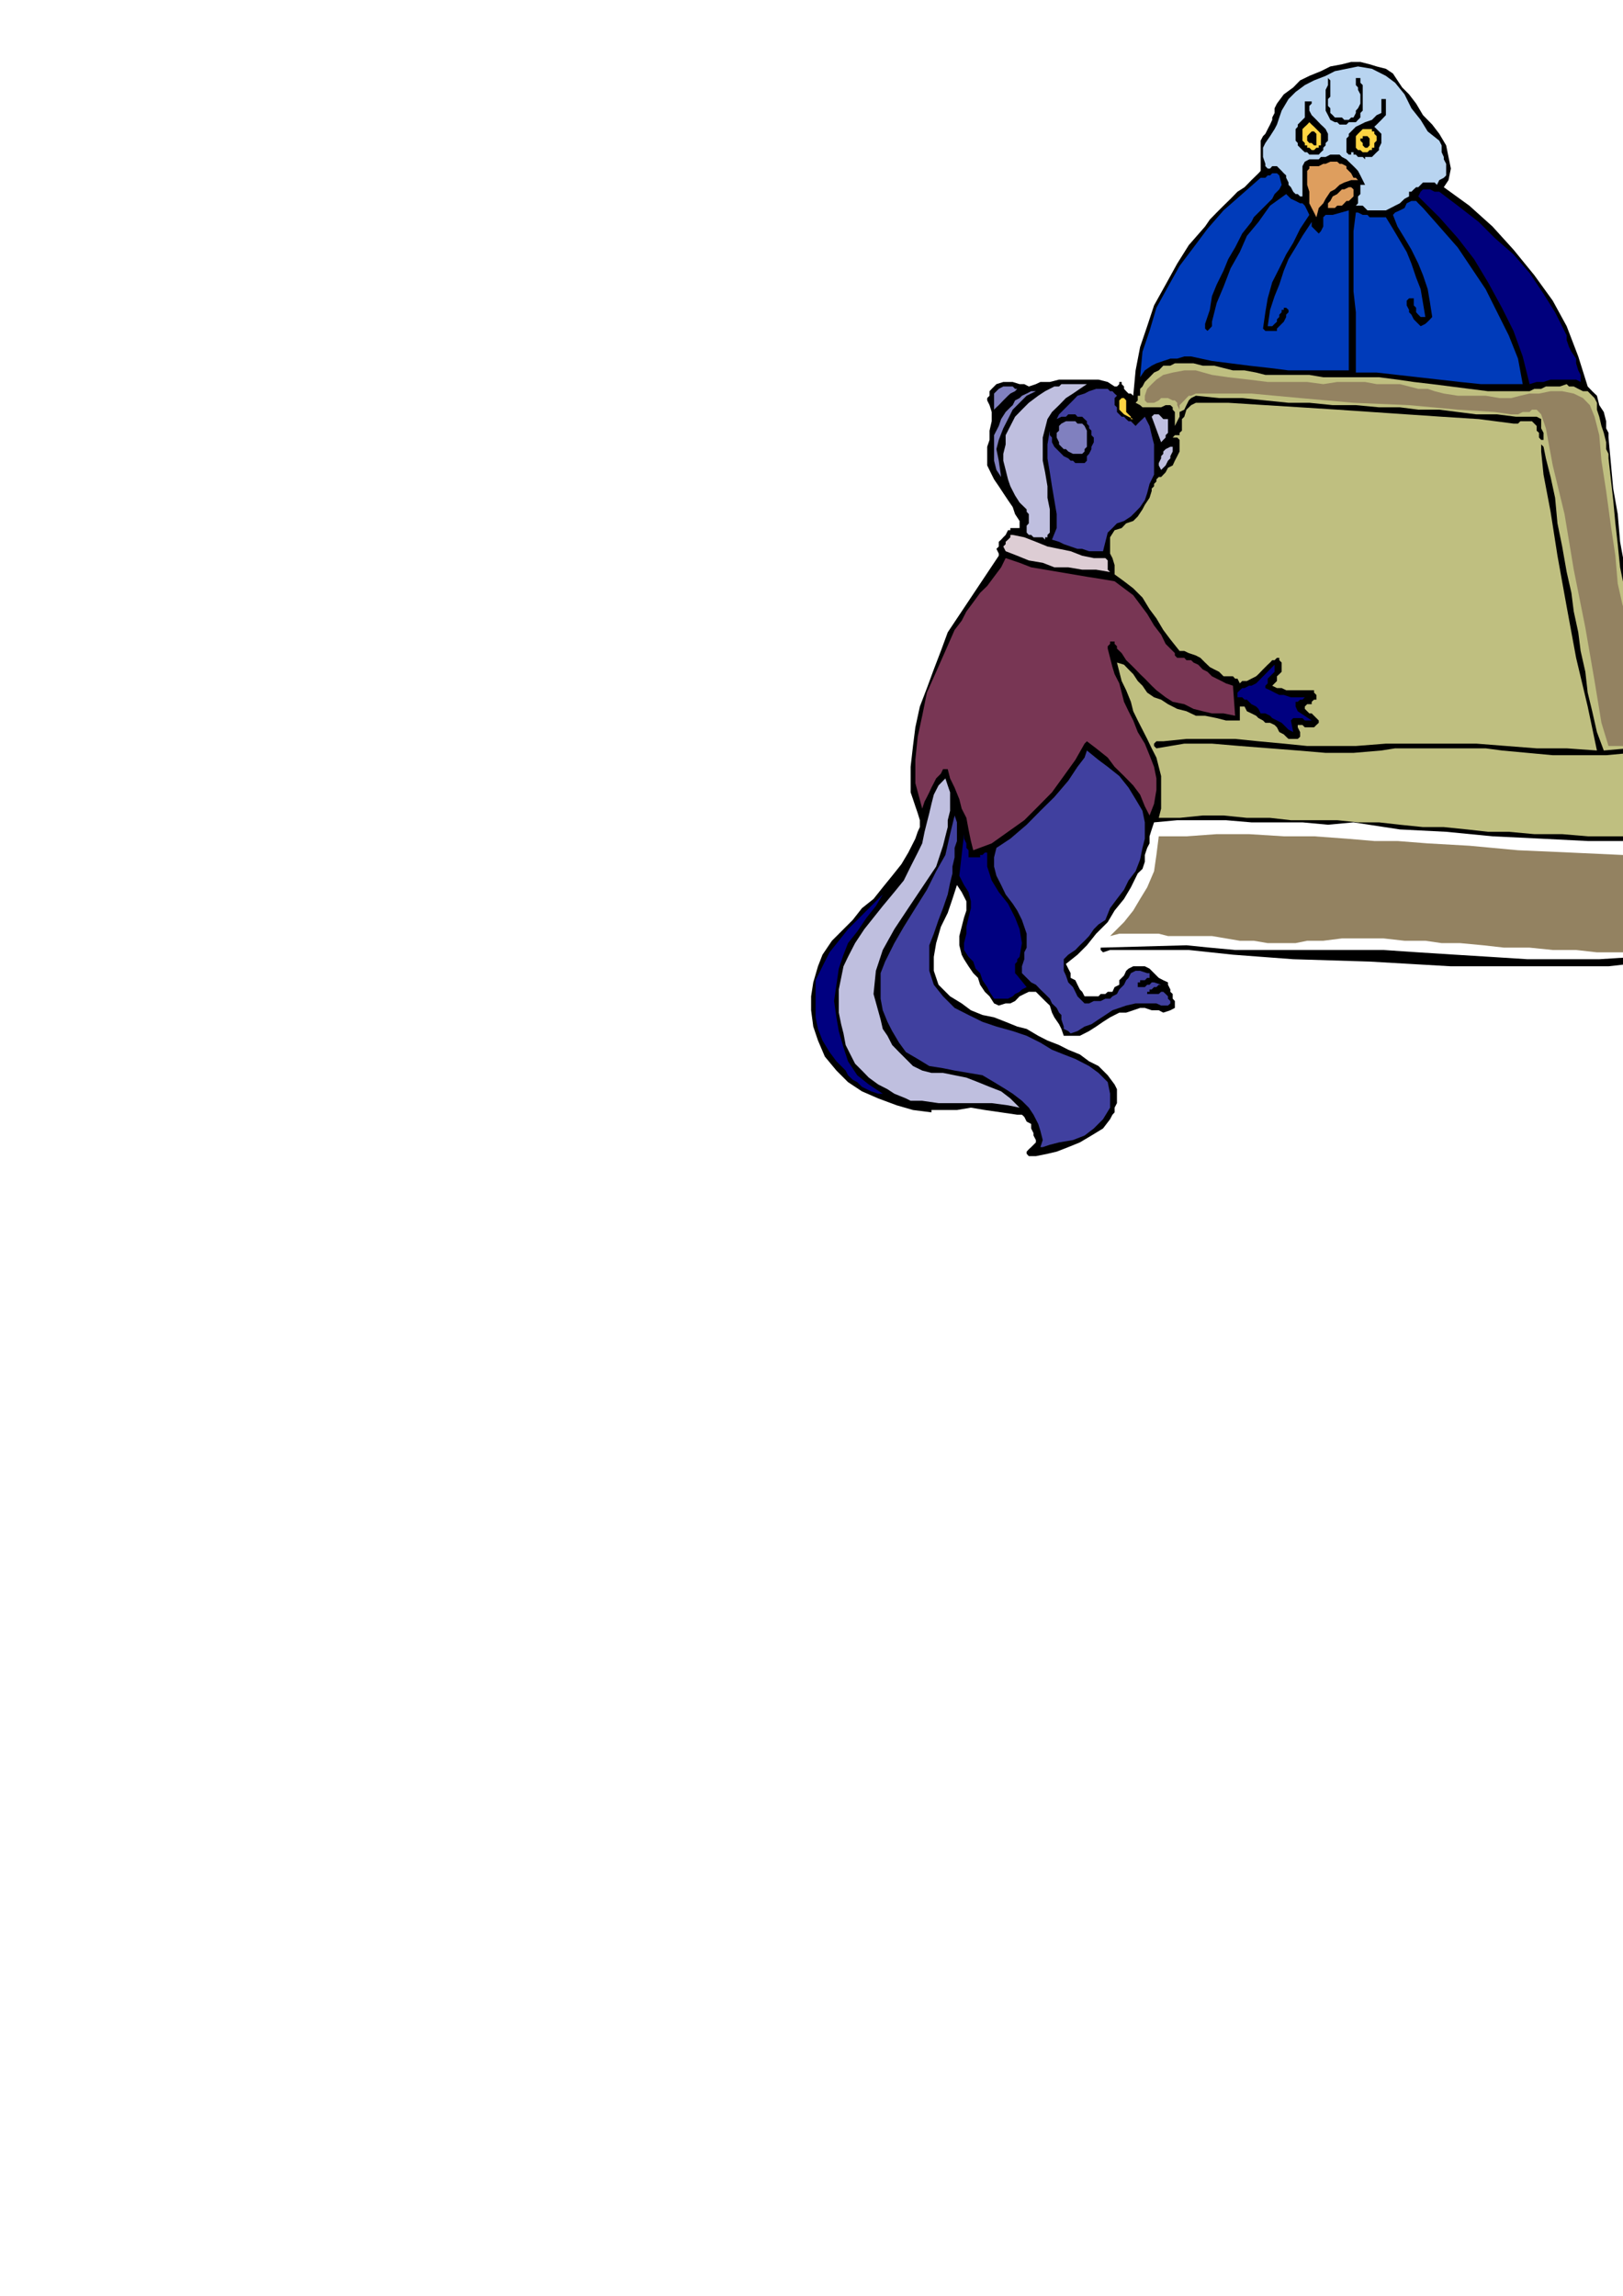 <?xml version="1.0" encoding="utf-8"?>
<!-- Created by UniConvertor 2.0rc4 (https://sk1project.net/) -->
<svg xmlns="http://www.w3.org/2000/svg" height="841.89pt" viewBox="0 0 595.276 841.89" width="595.276pt" version="1.1" xmlns:xlink="http://www.w3.org/1999/xlink" id="c4d66d61-f613-11ea-b01a-dcc15c148e23">

<g>
	<path style="fill:#000000;" d="M 516.806,34.593 L 519.398,37.977 521.918,42.225 525.302,45.681 527.894,49.065 530.414,53.313 531.278,57.561 532.142,61.809 531.278,66.057 529.55,68.649 538.91,75.417 547.406,83.049 555.11,91.545 562.742,100.905 569.51,110.265 574.622,119.625 578.87,130.713 582.326,141.729 583.982,143.457 585.71,145.113 586.574,148.569 588.23,151.089 589.094,154.473 589.094,157.065 589.958,158.721 589.958,160.449 590.822,169.809 591.686,179.169 593.342,188.529 594.206,198.681 595.934,208.041 597.59,217.401 599.318,227.625 600.974,236.985 601.838,241.233 602.702,246.345 603.566,250.593 604.43,255.705 604.43,259.953 606.086,264.201 606.95,268.449 608.678,272.697 611.198,273.561 612.926,273.561 615.446,273.561 618.038,273.561 620.558,273.561 622.286,273.561 624.806,273.561 627.398,273.561 629.054,273.561 630.782,274.425 631.646,275.217 633.302,276.945 634.166,277.809 635.03,279.465 635.894,281.193 635.894,282.921 635.894,307.545 638.414,307.545 641.006,307.545 644.39,307.545 646.91,306.681 650.294,306.681 652.886,307.545 654.542,309.273 656.27,312.657 655.406,349.233 650.294,350.097 645.254,350.889 640.142,350.889 635.03,351.753 629.054,351.753 623.942,351.753 618.038,351.753 612.926,351.753 589.958,354.345 561.878,354.345 532.142,354.345 502.334,352.617 474.326,351.753 452.222,350.097 436.022,348.369 430.91,348.369 427.526,348.369 424.142,348.369 420.758,348.369 417.302,348.369 413.918,348.369 410.534,348.369 407.15,348.369 404.558,349.233 403.694,348.369 403.694,347.505 435.158,346.641 443.726,347.505 453.014,348.369 461.582,348.369 470.87,348.369 480.23,348.369 489.59,348.369 498.086,348.369 507.446,348.369 520.19,349.233 533.798,350.097 546.614,350.889 560.222,351.753 573.83,351.753 586.574,351.753 600.182,350.889 613.79,349.233 618.038,349.233 623.078,349.233 628.19,349.233 633.302,349.233 637.55,349.233 642.662,349.233 647.774,348.369 652.886,348.369 654.542,344.121 653.75,312.657 652.022,310.137 650.294,309.273 647.774,308.409 646.046,308.409 643.526,308.409 641.006,309.273 637.55,310.137 635.03,310.137 617.174,309.273 600.182,308.409 582.326,308.409 565.262,307.545 547.406,306.681 530.414,305.025 513.422,304.161 496.43,301.569 487.07,302.433 477.71,301.569 468.35,301.569 458.99,301.569 449.63,300.777 441.134,300.777 431.774,300.777 423.278,301.569 422.414,304.161 421.622,306.681 421.622,309.273 420.758,310.929 419.894,313.521 419.894,316.041 419.03,318.633 417.302,320.289 414.782,325.401 412.262,329.649 408.806,333.897 406.286,338.145 402.038,342.393 398.654,346.641 395.198,350.097 390.95,353.481 391.814,355.209 392.678,356.865 392.678,358.593 394.406,359.457 395.198,361.113 396.062,362.841 396.926,363.705 397.79,365.361 398.654,365.361 400.31,365.361 401.174,365.361 402.902,365.361 403.694,364.497 405.422,364.497 406.286,363.705 408.014,363.705 408.806,361.977 410.534,361.113 410.534,359.457 412.262,357.729 413.054,356.001 413.918,355.209 415.646,354.345 418.166,354.345 419.894,354.345 421.622,355.209 422.414,356.001 423.278,356.865 424.142,357.729 425.006,358.593 426.662,359.457 428.39,360.249 428.39,361.113 429.254,362.841 429.254,363.705 430.118,364.497 430.118,366.225 430.91,367.089 430.91,368.745 430.91,369.609 429.254,370.473 426.662,371.337 425.006,370.473 422.414,370.473 419.894,369.609 418.166,369.609 415.646,370.473 413.054,371.337 410.534,371.337 407.15,373.065 404.558,374.721 402.038,376.449 399.446,378.105 396.062,379.833 393.542,379.833 390.158,379.833 389.294,377.313 388.43,375.585 386.702,373.065 385.838,371.337 385.046,368.745 383.318,367.089 381.59,365.361 379.934,363.705 377.342,363.705 375.686,364.497 373.958,365.361 372.302,367.089 370.574,367.953 368.846,367.953 366.326,368.745 364.598,367.953 362.942,365.361 361.214,363.705 359.486,361.113 358.694,358.593 356.966,356.865 355.238,354.345 353.582,351.753 352.718,350.097 351.854,346.641 351.854,343.257 352.718,339.873 353.582,336.489 354.446,333.897 354.446,330.513 352.718,327.129 350.99,324.537 349.334,329.649 347.606,334.761 345.086,339.873 343.358,345.849 342.494,350.889 342.494,356.001 344.222,361.113 348.47,365.361 352.718,367.953 356.102,370.473 360.35,372.201 364.598,373.065 368.846,374.721 373.094,376.449 376.55,377.313 380.798,379.833 384.182,381.561 388.43,383.217 391.814,384.945 396.062,386.673 399.446,389.193 402.902,390.921 406.286,394.305 408.806,397.689 409.67,399.417 409.67,401.073 409.67,402.801 409.67,404.529 408.806,406.185 408.806,407.913 408.014,408.777 407.15,410.433 404.558,413.817 400.31,416.409 396.062,418.929 391.814,420.657 387.566,422.313 384.182,423.105 379.934,423.969 377.342,423.969 376.55,423.105 376.55,422.313 377.342,421.449 377.342,421.449 378.206,420.657 379.07,419.793 379.934,418.929 379.934,418.065 379.07,416.409 379.07,415.545 378.206,413.817 378.206,412.161 376.55,411.297 375.686,409.569 374.822,408.777 373.094,408.777 367.19,407.913 361.214,407.049 356.102,406.185 350.99,407.049 346.742,407.049 344.222,407.049 341.63,407.049 341.63,407.913 334.862,407.049 328.886,405.321 322.118,402.801 316.142,400.209 311.03,396.825 306.782,392.577 302.534,387.465 300.014,381.561 298.286,376.449 297.494,370.473 297.494,365.361 298.286,360.249 300.014,354.345 301.67,350.097 305.126,344.985 308.51,341.601 312.758,337.353 316.142,333.033 320.39,329.649 323.774,325.401 327.23,321.153 330.614,316.905 333.134,312.657 335.726,307.545 336.59,305.025 337.382,303.297 337.382,300.777 336.59,298.185 335.726,295.665 334.862,293.073 333.998,290.553 333.998,288.033 333.998,281.193 334.862,273.561 335.726,266.721 337.382,259.089 339.974,252.321 342.494,245.481 345.086,238.713 347.606,231.873 366.326,203.793 366.326,203.001 365.462,201.273 366.326,200.409 366.326,198.681 367.19,197.889 367.982,197.025 368.846,196.161 369.71,194.433 370.574,194.433 370.574,193.641 371.438,193.641 372.302,193.641 373.094,193.641 373.958,193.641 373.958,191.049 372.302,188.529 371.438,185.937 369.71,183.417 367.982,180.825 366.326,178.305 364.598,175.785 363.734,174.057 362.078,170.673 362.078,167.289 362.078,163.833 362.942,161.313 362.942,157.929 363.734,154.473 363.734,151.089 362.942,148.569 362.078,146.841 362.078,145.977 362.942,145.113 362.942,144.321 362.942,143.457 363.734,142.593 364.598,141.729 365.462,140.865 367.982,140.073 369.71,140.073 371.438,140.073 373.958,140.865 375.686,140.865 377.342,141.729 379.934,140.865 381.59,140.073 385.046,140.073 388.43,139.209 391.814,139.209 396.062,139.209 399.446,139.209 402.902,139.209 406.286,140.073 408.806,141.729 409.67,141.729 410.534,140.865 410.534,140.073 411.398,140.073 411.398,140.865 412.262,141.729 412.262,142.593 413.054,143.457 413.054,143.457 413.918,144.321 414.782,144.321 415.646,145.113 416.51,135.825 418.166,127.257 420.758,119.625 423.278,111.993 427.526,104.361 431.774,96.657 436.022,89.889 441.998,83.049 443.726,80.529 446.246,77.937 448.766,75.417 451.358,72.897 453.878,70.305 456.47,68.649 458.99,66.057 461.582,63.537 462.374,62.673 462.374,60.945 462.374,58.425 462.374,56.697 462.374,55.041 462.374,53.313 462.374,51.585 463.238,49.929 464.102,49.065 464.966,47.337 465.83,45.681 466.622,43.953 466.622,43.089 467.486,41.433 467.486,39.705 468.35,37.977 470.87,34.593 474.326,32.073 476.846,29.481 480.23,27.825 484.478,26.097 487.934,24.369 492.182,23.577 495.566,22.713 498.95,22.713 502.334,23.577 504.926,24.369 508.31,25.233 510.902,26.961 512.558,29.481 514.286,32.073 516.806,34.593 Z" />
	<path style="fill:#b8d4f0;" d="M 527.894,51.585 L 528.758,53.313 528.758,54.177 528.758,55.833 529.55,57.561 529.55,58.425 530.414,60.081 530.414,61.809 530.414,63.537 530.414,63.537 530.414,64.329 529.55,65.193 529.55,65.193 527.894,66.057 527.03,67.785 526.166,66.921 525.302,66.921 524.51,66.921 523.646,66.921 522.782,66.921 521.918,66.921 521.918,66.921 521.054,67.785 520.19,68.649 519.398,68.649 518.534,69.441 518.534,69.441 517.67,70.305 516.806,70.305 516.806,71.169 516.806,72.033 515.15,72.897 513.422,74.553 511.694,75.417 510.038,76.281 508.31,77.145 507.446,77.145 504.926,77.145 503.198,77.145 502.334,77.145 501.542,77.145 500.678,76.281 500.678,76.281 499.814,75.417 498.95,75.417 498.086,75.417 497.294,75.417 498.086,74.553 498.086,73.689 498.086,72.033 498.95,71.169 498.95,69.441 498.95,68.649 498.95,67.785 500.678,67.785 499.814,66.057 498.95,64.329 498.086,62.673 497.294,61.809 496.43,60.945 494.702,59.289 493.838,58.425 492.182,57.561 491.318,56.697 489.59,56.697 487.934,56.697 486.206,57.561 484.478,57.561 483.686,58.425 481.958,58.425 480.23,58.425 478.574,59.289 477.71,60.945 477.71,62.673 477.71,64.329 477.71,66.057 477.71,67.785 477.71,69.441 477.71,72.033 476.846,72.033 476.846,72.033 475.982,71.169 475.19,71.169 474.326,70.305 473.462,68.649 472.598,67.785 472.598,66.921 471.734,65.193 471.734,64.329 470.87,63.537 470.078,62.673 469.214,61.809 468.35,60.945 467.486,60.945 466.622,60.945 466.622,60.945 465.83,61.809 464.966,61.809 464.966,61.809 464.102,60.945 464.102,60.081 463.238,57.561 463.238,54.177 464.102,52.449 465.83,49.929 467.486,47.337 468.35,45.681 469.214,43.089 470.078,40.569 472.598,36.321 475.19,33.729 478.574,31.209 481.958,29.481 486.206,27.825 489.59,26.097 493.838,25.233 498.086,24.369 503.198,25.233 508.31,27.825 511.694,30.345 515.15,34.593 517.67,39.705 521.054,43.953 523.646,48.201 527.894,51.585 Z" />
	<path style="fill:#000000;" d="M 499.814,33.729 L 499.814,35.457 499.814,36.321 499.814,37.977 499.814,38.841 499.814,40.569 498.95,41.433 498.95,43.089 498.086,43.953 497.294,44.817 495.566,44.817 494.702,44.817 493.838,45.681 493.046,45.681 491.318,45.681 490.454,44.817 489.59,44.817 487.934,43.953 487.07,42.225 486.206,40.569 486.206,38.841 486.206,37.185 486.206,34.593 486.206,32.937 487.07,31.209 487.07,30.345 487.07,30.345 487.07,29.481 487.07,28.617 487.934,29.481 487.934,30.345 487.934,30.345 487.934,31.209 487.934,32.073 487.934,32.937 487.934,33.729 487.934,34.593 487.934,35.457 487.07,36.321 487.07,37.977 487.07,38.841 487.934,39.705 487.934,41.433 488.798,42.225 489.59,43.089 490.454,43.089 491.318,43.089 492.182,43.089 493.046,43.953 493.838,43.953 494.702,43.953 495.566,43.089 496.43,43.089 497.294,41.433 497.294,40.569 498.086,39.705 498.95,37.977 498.95,37.185 498.95,35.457 498.95,34.593 498.086,32.937 498.086,32.073 498.086,32.073 497.294,31.209 497.294,30.345 497.294,29.481 497.294,28.617 498.086,28.617 498.95,28.617 498.95,29.481 498.95,30.345 499.814,31.209 499.814,32.073 499.814,32.937 499.814,33.729 Z" />
	<path style="fill:#000000;" d="M 508.31,38.841 L 508.31,40.569 508.31,42.225 506.654,43.953 505.79,44.817 504.926,45.681 504.062,46.473 504.926,47.337 506.654,49.065 506.654,50.793 506.654,51.585 506.654,52.449 505.79,54.177 505.79,55.041 504.926,55.833 504.062,56.697 503.198,57.561 502.334,57.561 501.542,57.561 500.678,57.561 500.678,58.425 499.814,57.561 498.95,57.561 498.086,57.561 497.294,56.697 496.43,56.697 496.43,55.833 495.566,55.833 495.566,56.697 494.702,56.697 494.702,56.697 493.838,55.833 493.838,55.041 493.838,53.313 493.838,52.449 493.838,50.793 494.702,49.929 494.702,49.065 495.566,48.201 497.294,46.473 498.95,45.681 500.678,44.817 503.198,43.953 504.926,42.225 506.654,41.433 506.654,38.841 506.654,36.321 506.654,36.321 507.446,36.321 508.31,36.321 508.31,37.185 508.31,37.977 508.31,38.841 Z" />
	<path style="fill:#000000;" d="M 480.23,40.569 L 481.094,42.225 481.958,43.089 482.822,43.953 484.478,45.681 485.342,46.473 486.206,47.337 487.07,49.065 487.07,51.585 487.07,51.585 486.206,52.449 486.206,53.313 485.342,54.177 485.342,55.041 484.478,55.833 483.686,56.697 482.822,56.697 481.958,56.697 480.23,56.697 479.438,55.833 478.574,55.833 477.71,55.041 476.846,54.177 475.982,53.313 475.982,52.449 475.19,51.585 475.19,49.929 475.19,49.065 475.19,48.201 475.19,47.337 475.982,46.473 475.982,45.681 476.846,44.817 477.71,43.953 478.574,43.089 478.574,42.225 478.574,41.433 478.574,39.705 478.574,38.841 478.574,37.185 480.23,37.185 481.094,37.185 481.094,37.185 481.094,37.977 481.094,37.977 480.23,38.841 480.23,39.705 480.23,39.705 480.23,40.569 Z" />
	<path style="fill:#ffd442;" d="M 484.478,49.929 L 484.478,50.793 484.478,51.585 484.478,52.449 484.478,53.313 483.686,53.313 483.686,54.177 482.822,54.177 481.958,55.041 481.094,55.041 480.23,54.177 479.438,54.177 479.438,53.313 478.574,53.313 478.574,52.449 477.71,51.585 477.71,50.793 477.71,49.929 477.71,48.201 477.71,47.337 478.574,46.473 479.438,45.681 480.23,44.817 481.094,45.681 481.958,46.473 482.822,47.337 483.686,48.201 484.478,49.065 484.478,49.929 Z" />
	<path style="fill:#ffd442;" d="M 503.198,48.201 L 504.062,48.201 504.062,49.065 504.926,49.929 504.926,50.793 504.926,51.585 504.062,52.449 504.062,53.313 504.062,54.177 503.198,54.177 503.198,55.041 502.334,55.041 501.542,55.833 500.678,55.833 500.678,55.833 499.814,55.833 498.95,55.041 498.086,55.041 497.294,54.177 497.294,53.313 497.294,52.449 497.294,51.585 497.294,50.793 497.294,49.929 498.086,49.065 498.95,48.201 499.814,47.337 500.678,47.337 501.542,47.337 502.334,47.337 503.198,47.337 503.198,47.337 503.198,48.201 Z" />
	<path style="fill:#000000;" d="M 482.822,52.449 L 482.822,53.313 481.958,53.313 481.094,52.449 480.23,52.449 479.438,51.585 479.438,50.793 479.438,49.929 480.23,49.065 481.094,48.201 481.958,48.201 481.958,48.201 482.822,49.065 482.822,49.929 482.822,50.793 482.822,51.585 482.822,52.449 Z" />
	<path style="fill:#000000;" d="M 502.334,51.585 L 502.334,52.449 502.334,53.313 501.542,54.177 500.678,54.177 499.814,53.313 499.814,53.313 499.814,52.449 498.95,51.585 498.95,50.793 499.814,50.793 499.814,49.929 500.678,49.929 501.542,49.929 501.542,49.929 502.334,50.793 502.334,51.585 Z" />
	<path style="fill:#de9e5e;" d="M 498.086,66.057 L 495.566,66.057 493.046,66.921 491.318,67.785 489.59,69.441 487.934,70.305 486.206,72.897 485.342,74.553 483.686,76.281 482.822,79.665 481.958,77.937 481.094,76.281 480.23,74.553 480.23,72.033 480.23,70.305 479.438,67.785 479.438,66.057 479.438,63.537 479.438,62.673 480.23,61.809 480.23,60.945 481.094,60.945 482.822,60.945 483.686,60.945 485.342,60.081 486.206,60.081 487.934,59.289 488.798,59.289 490.454,59.289 491.318,60.081 492.182,60.081 493.838,60.945 493.838,61.809 494.702,62.673 495.566,63.537 496.43,65.193 497.294,65.193 498.086,66.057 Z" />
	<path style="fill:#003bba;" d="M 470.078,67.785 L 469.214,69.441 467.486,71.169 466.622,72.897 464.966,74.553 463.238,76.281 461.582,77.937 459.854,79.665 458.99,81.393 455.606,85.641 453.014,90.753 450.494,95.001 448.766,99.249 446.246,104.361 444.518,108.609 443.726,113.649 441.998,118.761 441.998,119.625 441.998,120.489 441.998,120.489 442.862,121.353 443.726,120.489 444.518,119.625 444.518,118.761 444.518,117.969 446.246,111.129 448.766,105.153 451.358,98.385 454.742,92.409 457.334,86.505 461.582,81.393 465.83,75.417 471.734,71.169 472.598,72.033 473.462,72.897 475.19,73.689 476.846,74.553 477.71,74.553 478.574,75.417 479.438,77.145 480.23,78.801 476.846,83.913 474.326,89.025 471.734,93.273 469.214,98.385 466.622,103.497 464.966,109.401 464.102,114.513 463.238,120.489 464.102,121.353 465.83,121.353 465.83,121.353 466.622,121.353 467.486,121.353 468.35,121.353 468.35,120.489 469.214,119.625 470.078,118.761 470.87,117.969 471.734,116.241 471.734,115.377 472.598,114.513 472.598,113.649 471.734,112.857 471.734,112.857 470.87,112.857 470.87,113.649 470.078,113.649 470.078,114.513 469.214,115.377 469.214,116.241 468.35,117.105 468.35,117.969 467.486,118.761 466.622,119.625 464.966,119.625 465.83,113.649 467.486,108.609 469.214,104.361 470.87,99.249 472.598,95.001 475.19,90.753 477.71,86.505 481.094,81.393 481.094,83.049 481.958,83.913 481.958,83.913 482.822,84.777 482.822,84.777 483.686,85.641 484.478,84.777 485.342,83.049 485.342,82.185 485.342,81.393 485.342,79.665 486.206,78.801 487.07,78.801 488.798,78.801 494.702,77.145 494.702,83.913 494.702,91.545 494.702,99.249 494.702,106.017 494.702,113.649 494.702,121.353 494.702,128.121 494.702,135.825 487.07,135.825 480.23,135.825 472.598,135.825 465.83,134.961 458.126,134.097 451.358,133.233 444.518,132.369 436.886,130.713 434.366,130.713 431.774,131.505 429.254,131.505 426.662,132.369 424.142,133.233 422.414,134.097 419.894,135.825 418.166,138.345 419.03,128.985 421.622,121.353 424.142,112.857 428.39,105.153 432.638,97.521 437.75,90.753 442.862,83.913 448.766,77.145 462.374,65.193 463.238,65.193 464.102,65.193 464.966,64.329 465.83,64.329 466.622,63.537 467.486,63.537 468.35,63.537 469.214,64.329 470.078,67.785 Z" />
	<path style="fill:#de9e5e;" d="M 496.43,72.033 L 495.566,72.897 494.702,73.689 493.838,73.689 493.046,74.553 492.182,75.417 491.318,75.417 490.454,75.417 489.59,76.281 487.07,76.281 487.07,74.553 487.934,73.689 488.798,72.033 490.454,71.169 491.318,70.305 492.182,69.441 493.046,69.441 494.702,68.649 495.566,68.649 495.566,68.649 496.43,69.441 496.43,69.441 496.43,70.305 496.43,72.033 Z" />
	<path style="fill:#00007d;" d="M 527.894,70.305 L 534.662,75.417 542.366,81.393 548.27,87.297 555.11,93.273 561.014,100.113 566.126,107.745 570.374,114.513 574.622,123.009 574.622,124.737 575.486,127.257 576.35,128.985 578.078,131.505 578.078,133.233 578.87,135.825 579.734,137.481 579.734,140.073 578.078,139.209 575.486,139.209 572.966,139.209 570.374,139.209 568.718,139.209 566.126,140.073 563.606,140.073 561.014,140.865 558.494,130.713 555.11,121.353 550.862,112.857 545.75,103.497 540.638,95.001 534.662,87.297 527.894,79.665 520.19,72.033 521.054,70.305 521.918,69.441 522.782,69.441 523.646,69.441 524.51,69.441 526.166,70.305 527.03,70.305 527.894,70.305 Z" />
	<path style="fill:#003bba;" d="M 558.494,140.865 L 550.862,140.865 543.158,140.865 535.526,140.073 527.894,139.209 520.19,138.345 512.558,137.481 504.926,136.617 497.294,136.617 497.294,128.985 497.294,122.217 497.294,114.513 496.43,106.881 496.43,99.249 496.43,92.409 496.43,84.777 497.294,77.937 498.086,77.937 499.814,78.801 501.542,78.801 502.334,79.665 504.062,79.665 505.79,79.665 506.654,79.665 508.31,79.665 510.902,83.913 513.422,88.161 515.942,92.409 517.67,96.657 519.398,101.769 521.054,106.017 521.918,111.129 522.782,116.241 522.782,116.241 521.918,116.241 521.054,116.241 521.054,116.241 520.19,115.377 519.398,114.513 519.398,113.649 519.398,112.857 518.534,111.993 518.534,111.129 518.534,110.265 518.534,109.401 517.67,109.401 516.806,109.401 515.942,110.265 515.942,111.129 515.942,111.993 516.806,113.649 516.806,114.513 517.67,115.377 518.534,117.105 519.398,117.969 520.19,118.761 521.054,119.625 522.782,118.761 523.646,117.969 524.51,117.105 525.302,116.241 524.51,111.129 523.646,106.017 521.918,100.905 520.19,96.657 517.67,91.545 515.15,87.297 512.558,83.049 510.902,78.801 511.694,77.937 513.422,77.145 515.15,76.281 515.942,74.553 517.67,73.689 519.398,73.689 520.19,74.553 521.918,76.281 527.894,83.049 534.662,90.753 539.774,98.385 544.886,106.017 549.134,114.513 553.382,123.009 556.766,131.505 558.494,140.865 Z" />
	<path style="fill:#bfbf80;" d="M 464.102,137.481 L 469.214,137.481 475.19,137.481 480.23,137.481 485.342,138.345 490.454,138.345 495.566,138.345 500.678,138.345 505.79,138.345 512.558,139.209 518.534,140.073 525.302,140.865 532.142,141.729 538.91,142.593 545.75,143.457 552.518,143.457 559.358,143.457 559.358,143.457 561.014,143.457 562.742,142.593 565.262,142.593 566.99,141.729 569.51,141.729 572.102,141.729 574.622,140.865 575.486,141.729 577.214,141.729 578.87,142.593 580.598,143.457 582.326,143.457 583.982,145.113 584.846,145.977 585.71,147.705 585.71,150.225 586.574,152.817 587.366,156.201 588.23,158.721 589.094,162.177 589.094,164.697 589.958,166.425 589.958,168.081 590.822,175.785 591.686,183.417 592.478,191.913 593.342,199.545 594.206,208.041 595.934,216.537 597.59,224.241 599.318,231.873 600.182,237.849 600.974,242.961 600.974,248.001 601.838,253.113 602.702,258.225 603.566,263.337 605.222,268.449 606.95,273.561 588.23,275.217 585.71,268.449 583.982,260.817 582.326,253.977 581.462,246.345 579.734,238.713 578.87,231.873 577.214,224.241 576.35,217.401 574.622,209.769 572.966,200.409 571.238,191.913 570.374,182.553 568.718,174.921 566.99,168.081 566.126,163.833 565.262,162.969 565.262,165.561 566.126,174.057 568.718,187.665 571.238,203.793 574.622,222.513 578.078,241.233 582.326,259.089 585.71,275.217 574.622,274.425 563.606,274.425 552.518,273.561 541.502,272.697 530.414,272.697 519.398,272.697 508.31,272.697 497.294,273.561 487.934,273.561 479.438,273.561 470.87,272.697 461.582,271.833 453.014,270.969 444.518,270.969 435.158,270.969 426.662,271.833 425.87,271.833 425.006,271.833 424.142,271.833 424.142,271.833 423.278,272.697 423.278,273.561 424.142,274.425 434.366,272.697 444.518,272.697 454.742,273.561 465.83,274.425 475.982,275.217 486.206,276.081 496.43,276.081 506.654,275.217 511.694,274.425 517.67,274.425 522.782,274.425 528.758,274.425 533.798,274.425 539.774,274.425 544.886,274.425 550.862,275.217 560.222,276.081 569.51,276.945 578.87,276.945 589.094,276.945 598.454,276.081 607.814,275.217 617.174,275.217 626.534,275.217 628.19,275.217 629.054,276.081 629.918,276.081 631.646,276.945 632.438,276.945 633.302,277.809 634.166,278.673 634.166,280.329 634.166,283.713 634.166,287.169 634.166,290.553 634.166,293.937 634.166,297.321 634.166,300.777 634.166,304.161 633.302,307.545 629.918,308.409 620.558,307.545 611.198,307.545 600.974,306.681 591.686,306.681 582.326,306.681 572.966,305.889 562.742,305.889 553.382,305.025 545.75,305.025 538.046,304.161 529.55,303.297 521.918,303.297 513.422,302.433 505.79,301.569 498.086,301.569 490.454,300.777 481.958,300.777 473.462,300.777 465.83,299.913 457.334,299.913 448.766,299.049 441.134,299.049 432.638,299.913 425.006,299.913 425.87,296.529 425.87,292.281 425.87,288.825 425.87,284.577 425.006,281.193 424.142,277.809 422.414,274.425 420.758,270.969 419.03,267.585 417.302,264.201 415.646,260.817 414.782,257.361 413.054,253.113 411.398,249.729 410.534,246.345 409.67,242.961 412.262,243.753 413.918,245.481 415.646,247.209 417.302,249.729 419.03,251.457 420.758,253.977 423.278,255.705 425.87,256.569 428.39,258.225 431.774,259.953 435.158,260.817 438.614,262.473 441.998,262.473 446.246,263.337 449.63,264.201 453.014,264.201 453.878,264.201 454.742,264.201 454.742,263.337 454.742,262.473 454.742,261.609 454.742,260.817 454.742,259.953 454.742,259.953 454.742,259.089 454.742,259.089 456.47,259.089 457.334,260.817 458.99,261.609 460.718,262.473 461.582,263.337 463.238,264.201 464.102,265.065 465.83,265.065 467.486,265.857 468.35,266.721 469.214,268.449 470.87,269.313 471.734,270.177 472.598,270.969 474.326,270.969 475.982,270.969 476.846,270.177 476.846,269.313 476.846,269.313 476.846,268.449 475.982,266.721 475.982,265.857 476.846,265.857 477.71,265.857 478.574,266.721 480.23,266.721 481.094,266.721 481.958,266.721 482.822,265.857 483.686,265.065 483.686,264.201 482.822,263.337 481.958,262.473 481.094,261.609 480.23,261.609 479.438,260.817 478.574,259.953 478.574,259.089 478.574,259.089 479.438,258.225 480.23,258.225 481.094,258.225 481.094,257.361 481.958,256.569 482.822,256.569 482.822,255.705 482.822,254.841 481.958,253.977 481.958,253.113 481.094,253.113 479.438,253.113 477.71,253.113 475.982,253.113 474.326,253.113 471.734,253.113 470.078,252.321 468.35,252.321 466.622,251.457 467.486,250.593 468.35,249.729 468.35,248.001 469.214,247.209 470.078,246.345 470.078,244.617 470.078,243.753 470.078,242.961 469.214,242.097 469.214,241.233 468.35,241.233 467.486,242.097 466.622,242.097 465.83,242.961 465.83,242.961 464.966,243.753 464.102,244.617 463.238,245.481 461.582,247.209 460.718,248.001 458.99,248.865 457.334,249.729 455.606,249.729 454.742,250.593 453.878,248.865 453.014,248.865 452.222,248.001 451.358,248.001 449.63,248.001 448.766,248.001 447.974,247.209 447.11,246.345 445.382,245.481 443.726,244.617 441.998,242.961 440.27,241.233 438.614,240.369 436.022,239.505 434.366,238.713 432.638,238.713 429.254,234.465 426.662,231.009 424.142,226.761 421.622,223.377 419.03,219.129 415.646,215.745 412.262,213.153 408.806,210.633 408.806,208.905 408.806,207.249 408.014,204.657 407.15,203.001 407.15,200.409 407.15,198.681 407.15,197.025 408.806,194.433 411.398,193.641 413.054,191.913 415.646,191.049 417.302,189.393 419.03,186.801 419.894,185.145 421.622,182.553 422.414,180.033 422.414,179.169 423.278,178.305 423.278,178.305 423.278,177.441 424.142,176.577 424.142,175.785 425.006,174.921 425.87,174.921 427.526,173.193 428.39,171.537 430.118,170.673 430.91,168.945 431.774,167.289 432.638,165.561 432.638,162.969 432.638,161.313 431.774,160.449 430.91,160.449 430.118,160.449 430.91,159.585 431.774,159.585 432.638,159.585 432.638,158.721 433.502,157.929 433.502,156.201 433.502,155.337 433.502,153.681 434.366,152.817 435.158,150.225 436.886,148.569 438.614,147.705 441.134,147.705 443.726,147.705 445.382,147.705 447.974,147.705 450.494,147.705 464.102,148.569 476.846,149.361 490.454,150.225 503.198,151.089 515.942,151.953 528.758,152.817 542.366,153.681 555.11,155.337 556.766,155.337 557.63,154.473 559.358,154.473 561.014,154.473 561.878,154.473 562.742,155.337 563.606,156.201 563.606,157.929 564.47,158.721 564.47,159.585 564.47,160.449 565.262,161.313 566.126,161.313 566.126,160.449 566.126,159.585 566.126,158.721 565.262,157.065 565.262,156.201 565.262,154.473 565.262,153.681 563.606,152.817 555.974,152.817 549.134,151.953 541.502,151.953 534.662,151.089 527.894,150.225 520.19,150.225 513.422,149.361 505.79,149.361 497.294,148.569 488.798,148.569 480.23,147.705 472.598,147.705 464.102,146.841 455.606,145.977 447.11,145.977 438.614,145.113 436.886,145.977 436.022,146.841 435.158,148.569 434.366,150.225 432.638,151.089 432.638,152.817 431.774,154.473 430.91,156.201 430.91,155.337 430.91,153.681 430.91,152.817 430.91,151.953 430.91,151.089 430.118,150.225 430.118,149.361 429.254,148.569 427.526,148.569 425.87,149.361 424.142,149.361 422.414,149.361 420.758,149.361 419.03,149.361 418.166,148.569 416.51,147.705 417.302,146.841 417.302,145.977 417.302,145.113 418.166,145.113 418.166,144.321 418.166,143.457 418.166,142.593 419.03,141.729 419.894,140.073 421.622,138.345 423.278,136.617 425.006,135.825 426.662,134.097 429.254,134.097 430.91,133.233 433.502,133.233 437.75,133.233 441.134,134.097 445.382,134.097 448.766,134.961 452.222,135.825 456.47,135.825 460.718,136.617 464.102,137.481 Z" />
	<path style="fill:#bfbfdf;" d="M 398.654,140.865 L 396.062,142.593 393.542,144.321 390.95,145.977 388.43,148.569 385.838,151.089 384.182,153.681 383.318,157.065 382.454,160.449 382.454,164.697 382.454,168.945 383.318,173.193 384.182,178.305 384.182,182.553 385.046,186.801 385.046,191.049 385.046,195.297 384.182,196.161 384.182,197.025 383.318,197.025 383.318,197.889 382.454,197.025 380.798,197.025 379.934,197.025 379.07,197.025 378.206,196.161 377.342,196.161 376.55,195.297 376.55,194.433 376.55,193.641 376.55,192.777 377.342,191.913 377.342,191.049 377.342,189.393 377.342,188.529 376.55,187.665 376.55,186.801 373.958,184.281 372.302,181.689 370.574,178.305 369.71,175.785 368.846,172.329 367.982,168.945 367.982,166.425 368.846,162.969 368.846,159.585 370.574,156.201 372.302,152.817 374.822,150.225 377.342,147.705 380.798,145.113 383.318,143.457 386.702,141.729 388.43,141.729 389.294,140.865 390.95,140.865 392.678,140.865 394.406,140.865 395.198,140.865 396.926,140.865 398.654,140.865 Z" />
	<path style="fill:#8080bf;" d="M 373.094,142.593 L 372.302,143.457 370.574,144.321 369.71,145.113 368.846,145.977 367.982,146.841 366.326,148.569 365.462,149.361 364.598,150.225 364.598,149.361 364.598,148.569 364.598,147.705 364.598,146.841 364.598,145.977 364.598,145.113 364.598,145.113 364.598,144.321 365.462,143.457 366.326,142.593 367.982,141.729 368.846,141.729 369.71,141.729 371.438,141.729 372.302,142.593 373.094,142.593 Z" />
	<path style="fill:#40409f;" d="M 409.67,145.113 L 409.67,145.113 408.806,145.977 408.806,146.841 408.806,147.705 408.806,148.569 409.67,149.361 409.67,150.225 409.67,151.089 410.534,151.953 411.398,152.817 412.262,152.817 413.054,153.681 413.918,154.473 414.782,154.473 415.646,155.337 416.51,156.201 417.302,155.337 418.166,154.473 419.03,153.681 419.894,152.817 421.622,156.201 422.414,159.585 423.278,162.969 423.278,166.425 423.278,170.673 423.278,174.057 421.622,177.441 420.758,180.825 419.894,183.417 418.166,185.937 416.51,187.665 414.782,189.393 412.262,191.049 409.67,191.913 408.014,193.641 406.286,195.297 404.558,202.137 402.038,202.137 399.446,202.137 396.926,201.273 395.198,201.273 392.678,200.409 390.158,199.545 388.43,198.681 385.838,197.889 387.566,193.641 387.566,188.529 386.702,183.417 385.838,178.305 385.046,173.193 384.182,168.081 384.182,162.969 385.046,157.929 385.046,159.585 385.838,160.449 385.838,162.177 386.702,163.833 387.566,164.697 389.294,166.425 390.158,167.289 391.814,168.081 392.678,168.945 393.542,168.945 394.406,169.809 395.198,169.809 396.062,169.809 396.926,169.809 397.79,169.809 398.654,168.945 398.654,167.289 399.446,166.425 400.31,164.697 400.31,163.833 401.174,162.177 401.174,160.449 400.31,159.585 400.31,157.929 399.446,157.065 399.446,156.201 398.654,155.337 398.654,154.473 397.79,153.681 396.926,152.817 396.062,152.817 395.198,152.817 394.406,151.953 393.542,151.953 391.814,151.953 390.95,152.817 390.158,152.817 389.294,152.817 387.566,153.681 387.566,153.681 388.43,151.953 390.158,150.225 391.814,148.569 393.542,146.841 395.198,145.113 397.79,144.321 399.446,143.457 402.038,142.593 403.694,142.593 404.558,142.593 405.422,142.593 406.286,142.593 407.15,143.457 408.014,143.457 408.806,144.321 409.67,145.113 Z" />
	<path style="fill:#8080bf;" d="M 366.326,168.945 L 367.19,174.921 365.462,172.329 364.598,168.945 364.598,165.561 364.598,162.969 364.598,159.585 366.326,156.201 367.19,153.681 368.846,151.089 370.574,149.361 371.438,148.569 372.302,146.841 373.958,145.977 374.822,145.113 376.55,144.321 378.206,143.457 379.934,143.457 376.55,145.113 373.958,147.705 371.438,150.225 369.71,153.681 367.982,157.065 366.326,161.313 365.462,164.697 366.326,168.945 Z" />
	<path style="fill:#ffd442;" d="M 413.054,147.705 L 413.054,147.705 413.054,148.569 413.054,150.225 413.054,151.089 413.918,151.953 414.782,152.817 414.782,153.681 415.646,153.681 413.918,152.817 412.262,151.953 411.398,151.089 410.534,150.225 410.534,148.569 410.534,147.705 410.534,146.841 411.398,145.977 411.398,145.977 412.262,145.977 413.054,146.841 413.054,147.705 Z" />
	<path style="fill:#bfbfdf;" d="M 428.39,153.681 L 428.39,155.337 428.39,156.201 428.39,157.065 428.39,158.721 427.526,159.585 427.526,160.449 426.662,161.313 425.87,162.177 422.414,152.817 423.278,151.953 424.142,151.953 425.006,151.953 425.006,151.953 425.87,152.817 426.662,153.681 427.526,153.681 428.39,153.681 Z" />
	<path style="fill:#8080bf;" d="M 398.654,157.929 L 398.654,158.721 398.654,160.449 398.654,161.313 398.654,162.177 398.654,163.833 397.79,164.697 397.79,165.561 396.926,166.425 396.062,166.425 395.198,166.425 394.406,166.425 393.542,166.425 391.814,165.561 390.95,164.697 390.158,164.697 389.294,163.833 388.43,162.969 388.43,162.177 387.566,160.449 387.566,159.585 387.566,158.721 388.43,157.929 388.43,157.065 388.43,156.201 389.294,155.337 390.95,154.473 392.678,154.473 394.406,154.473 395.198,155.337 396.926,155.337 397.79,156.201 398.654,157.929 Z" />
	<path style="fill:#bfbfdf;" d="M 425.87,172.329 L 425.006,170.673 425.006,169.809 425.87,168.081 425.87,167.289 426.662,166.425 426.662,165.561 427.526,164.697 429.254,163.833 430.118,163.833 430.118,164.697 430.118,165.561 429.254,167.289 429.254,168.081 428.39,168.945 427.526,170.673 426.662,171.537 425.87,172.329 Z" />
	<path style="fill:#ddcdd4;" d="M 405.422,204.657 L 406.286,205.521 406.286,206.385 406.286,206.385 406.286,207.249 406.286,208.905 407.15,209.769 402.038,208.905 396.926,208.905 391.814,208.041 386.702,208.041 382.454,206.385 377.342,205.521 373.094,203.793 368.846,202.137 367.982,200.409 368.846,199.545 368.846,198.681 368.846,198.681 369.71,197.889 370.574,197.025 370.574,196.161 371.438,196.161 375.686,197.025 379.934,198.681 384.182,200.409 388.43,201.273 392.678,202.137 396.926,203.793 401.174,204.657 405.422,204.657 Z" />
	<path style="fill:#783654;" d="M 408.806,213.153 L 412.262,215.745 415.646,218.265 418.166,221.649 420.758,225.105 423.278,229.353 425.87,232.737 427.526,236.121 430.91,239.505 430.91,240.369 431.774,241.233 433.502,241.233 434.366,241.233 435.158,242.097 436.022,242.097 436.886,242.097 437.75,242.961 439.478,243.753 441.134,245.481 442.862,246.345 444.518,248.001 446.246,248.865 447.974,249.729 449.63,250.593 452.222,251.457 453.014,262.473 448.766,261.609 444.518,261.609 441.134,260.817 437.75,259.953 434.366,258.225 430.118,257.361 427.526,255.705 424.142,253.113 422.414,251.457 419.894,248.865 418.166,247.209 416.51,245.481 414.782,243.753 413.054,242.097 411.398,239.505 409.67,237.849 409.67,236.985 408.806,236.121 408.806,235.257 408.014,235.257 407.15,235.257 407.15,236.121 406.286,236.985 406.286,237.849 407.15,241.233 408.014,244.617 408.806,247.209 410.534,250.593 411.398,253.977 412.262,257.361 413.918,260.817 415.646,264.201 417.302,268.449 419.894,272.697 421.622,276.945 423.278,281.193 424.142,285.441 424.142,289.689 423.278,294.801 421.622,299.049 419.894,295.665 418.166,291.417 415.646,288.033 412.262,284.577 408.806,281.193 406.286,277.809 402.038,274.425 398.654,271.833 397.79,272.697 394.406,278.673 390.158,284.577 385.838,290.553 380.798,295.665 375.686,300.777 369.71,305.025 363.734,309.273 356.966,311.793 356.102,308.409 355.238,304.161 354.446,299.913 352.718,296.529 351.854,293.073 350.126,288.825 348.47,285.441 347.606,282.057 345.878,282.057 345.086,283.713 343.358,285.441 342.494,287.169 341.63,288.825 340.838,290.553 339.974,292.281 339.11,293.937 338.246,296.529 335.726,287.169 335.726,278.673 336.59,270.177 338.246,262.473 339.974,253.977 343.358,246.345 346.742,238.713 350.126,231.009 352.718,227.625 354.446,224.241 356.966,220.857 359.486,217.401 362.078,214.881 364.598,211.497 367.19,208.041 368.846,204.657 373.958,206.385 378.206,208.041 383.318,208.905 388.43,209.769 393.542,210.633 398.654,211.497 403.694,212.289 408.806,213.153 Z" />
	<path style="fill:#000080;" d="M 464.102,252.321 L 465.83,253.113 467.486,253.977 469.214,254.841 470.87,254.841 473.462,255.705 475.19,255.705 476.846,255.705 479.438,255.705 478.574,255.705 477.71,256.569 476.846,256.569 475.982,257.361 475.19,257.361 475.19,258.225 475.19,259.089 475.982,260.817 481.094,264.201 479.438,264.201 478.574,264.201 477.71,263.337 476.846,263.337 475.982,263.337 475.19,263.337 474.326,263.337 473.462,264.201 474.326,268.449 472.598,267.585 471.734,266.721 470.078,265.065 468.35,264.201 466.622,263.337 465.83,262.473 464.102,261.609 462.374,261.609 461.582,259.953 460.718,259.089 458.99,258.225 458.126,257.361 457.334,256.569 456.47,256.569 455.606,255.705 453.878,255.705 453.878,253.977 454.742,253.113 455.606,252.321 456.47,252.321 458.126,251.457 458.99,251.457 460.718,250.593 461.582,249.729 467.486,243.753 467.486,245.481 467.486,246.345 466.622,247.209 465.83,248.001 464.966,248.865 464.966,250.593 464.102,251.457 464.102,252.321 Z" />
	<path style="fill:#40409f;" d="M 419.894,307.545 L 419.03,310.929 418.166,315.177 416.51,319.497 413.918,322.881 412.262,326.265 409.67,329.649 407.15,333.033 405.422,337.353 402.902,339.009 401.174,340.737 399.446,343.257 397.79,344.985 396.062,346.641 394.406,348.369 391.814,350.097 390.158,351.753 390.158,354.345 390.158,356.001 390.95,357.729 391.814,360.249 393.542,361.977 394.406,363.705 395.198,365.361 396.926,367.089 397.79,367.953 399.446,367.953 401.174,367.089 403.694,367.089 405.422,366.225 407.15,366.225 408.014,365.361 409.67,364.497 410.534,362.841 412.262,361.113 413.054,359.457 413.918,358.593 414.782,356.865 416.51,356.001 418.166,356.001 420.758,356.865 420.758,356.865 421.622,356.865 421.622,357.729 421.622,358.593 420.758,358.593 420.758,358.593 419.894,359.457 419.03,359.457 418.166,359.457 418.166,360.249 417.302,360.249 417.302,361.113 417.302,361.977 418.166,361.977 419.03,361.977 419.894,361.977 420.758,361.113 421.622,361.113 422.414,360.249 423.278,360.249 425.87,361.113 425.006,361.113 424.142,361.977 423.278,361.977 422.414,362.841 421.622,362.841 421.622,363.705 420.758,363.705 420.758,364.497 421.622,364.497 422.414,364.497 423.278,364.497 424.142,364.497 425.006,364.497 425.87,363.705 426.662,363.705 427.526,364.497 428.39,365.361 428.39,366.225 429.254,367.089 429.254,367.089 429.254,367.953 428.39,368.745 427.526,368.745 425.87,368.745 424.142,367.953 422.414,367.953 420.758,367.953 419.03,367.953 418.166,367.953 416.51,367.953 413.054,368.745 410.534,369.609 408.014,370.473 405.422,372.201 402.902,373.857 400.31,375.585 397.79,376.449 395.198,378.105 392.678,378.969 391.814,378.105 390.158,377.313 390.158,376.449 389.294,373.857 389.294,372.201 388.43,371.337 387.566,369.609 385.838,367.953 385.046,366.225 383.318,364.497 381.59,362.841 379.934,361.113 378.206,360.249 376.55,358.593 374.822,356.865 374.822,354.345 375.686,351.753 375.686,349.233 376.55,347.505 376.55,344.985 376.55,342.393 375.686,339.873 374.822,337.353 373.094,333.897 371.438,331.377 368.846,327.993 367.19,324.537 365.462,321.153 364.598,317.769 364.598,314.385 365.462,310.929 370.574,307.545 376.55,302.433 381.59,297.321 386.702,292.281 391.814,286.305 395.198,281.193 397.79,277.809 398.654,275.217 402.902,278.673 406.286,281.193 410.534,284.577 413.918,288.825 416.51,293.073 419.03,297.321 419.894,301.569 419.894,307.545 Z" />
	<path style="fill:#bfbfdf;" d="M 345.878,310.137 L 343.358,317.769 338.246,325.401 333.134,333.033 328.022,340.737 323.774,348.369 321.254,356.001 320.39,364.497 322.982,373.857 323.774,377.313 325.502,379.833 327.23,383.217 329.75,385.809 332.27,388.329 334.862,390.921 338.246,392.577 341.63,393.441 345.878,393.441 350.126,394.305 354.446,395.169 358.694,396.825 362.942,398.553 367.19,400.209 370.574,402.801 373.958,406.185 369.71,405.321 363.734,404.529 356.966,404.529 350.126,404.529 344.222,404.529 338.246,403.665 333.998,403.665 332.27,402.801 328.022,401.073 325.502,399.417 322.118,397.689 318.662,395.169 316.142,392.577 313.622,390.057 311.894,386.673 310.166,383.217 309.374,378.969 308.51,375.585 307.646,371.337 307.646,367.089 307.646,362.841 308.51,358.593 309.374,354.345 311.03,350.889 313.622,345.849 317.006,340.737 320.39,336.489 323.774,332.241 328.022,327.129 331.478,322.881 333.998,317.769 336.59,312.657 338.246,309.273 339.11,305.025 339.974,301.569 340.838,298.185 341.63,294.801 342.494,291.417 344.222,288.033 346.742,285.441 347.606,288.033 348.47,290.553 348.47,293.937 348.47,297.321 347.606,300.777 347.606,303.297 346.742,306.681 345.878,310.137 Z" />
	<path style="fill:#40409f;" d="M 348.47,323.745 L 347.606,327.993 345.878,333.033 344.222,337.353 342.494,342.393 340.838,346.641 340.838,350.889 340.838,356.001 342.494,361.113 345.878,365.361 350.126,369.609 355.238,372.201 360.35,374.721 365.462,376.449 371.438,378.105 376.55,379.833 381.59,382.353 385.838,384.945 390.158,386.673 394.406,388.329 399.446,390.921 402.902,393.441 406.286,396.825 407.15,401.073 407.15,406.185 404.558,410.433 401.174,413.817 397.79,416.409 393.542,418.065 388.43,418.929 385.046,419.793 382.454,420.657 381.59,420.657 382.454,418.065 381.59,414.681 380.798,412.161 379.07,408.777 377.342,406.185 374.822,403.665 371.438,401.073 368.846,399.417 364.598,396.825 360.35,394.305 355.238,393.441 350.126,392.577 345.878,391.713 340.838,390.921 336.59,388.329 332.27,385.809 329.75,382.353 327.23,378.105 325.502,374.721 323.774,370.473 322.982,366.225 322.982,361.977 322.982,356.865 324.638,352.617 328.022,345.849 331.478,339.873 335.726,333.033 339.974,326.265 343.358,319.497 346.742,313.521 348.47,305.889 350.126,299.049 350.99,301.569 350.99,305.025 350.99,308.409 350.126,310.929 350.126,314.385 349.334,317.769 349.334,320.289 348.47,323.745 Z" />
	<path style="fill:#000080;" d="M 355.238,314.385 L 356.102,314.385 356.966,314.385 357.83,314.385 359.486,314.385 359.486,313.521 360.35,313.521 361.214,312.657 362.078,312.657 362.078,317.769 363.734,322.881 366.326,327.129 369.71,331.377 372.302,336.489 373.958,340.737 374.822,345.849 373.958,350.889 373.094,351.753 373.094,352.617 372.302,353.481 372.302,354.345 372.302,355.209 372.302,356.001 372.302,356.865 373.094,357.729 376.55,361.977 374.822,362.841 373.958,363.705 372.302,364.497 371.438,365.361 369.71,366.225 367.982,366.225 366.326,366.225 364.598,366.225 362.942,363.705 362.078,361.977 360.35,359.457 359.486,356.865 357.83,355.209 356.966,352.617 355.238,350.889 353.582,348.369 353.582,345.849 354.446,342.393 354.446,339.873 355.238,336.489 356.102,333.033 356.102,330.513 355.238,327.129 353.582,324.537 351.854,321.153 353.582,305.889 353.582,306.681 353.582,307.545 354.446,309.273 354.446,310.137 354.446,310.929 355.238,311.793 355.238,313.521 355.238,314.385 Z" />
	<path style="fill:#000080;" d="M 306.782,361.113 L 305.918,367.089 306.782,373.065 307.646,378.105 309.374,384.081 311.03,389.193 314.414,394.305 318.662,397.689 323.774,401.073 322.118,401.073 319.526,400.209 317.87,399.417 316.142,398.553 314.414,396.825 312.758,395.961 311.03,394.305 310.166,392.577 306.782,389.193 304.262,385.809 301.67,381.561 300.014,377.313 299.15,373.065 299.15,368.745 299.15,363.705 299.15,359.457 301.67,354.345 304.262,349.233 307.646,344.985 311.03,340.737 315.278,336.489 319.526,332.241 323.774,327.993 327.23,323.745 323.774,327.993 321.254,332.241 317.87,336.489 314.414,341.601 311.03,345.849 309.374,350.097 307.646,355.209 306.782,361.113 Z" />
	<path style="fill:#938261;" d="M 407.15,343.257 L 409.67,340.737 412.262,338.145 415.646,333.897 418.166,329.649 420.758,325.401 423.278,319.497 424.142,313.521 425.006,306.681 435.158,306.681 446.246,305.889 458.126,305.889 470.87,306.681 481.958,306.681 493.838,307.545 504.062,308.409 512.558,308.409 523.646,309.273 538.91,310.137 556.766,311.793 576.35,312.657 595.07,313.521 611.198,314.385 623.078,314.385 629.918,314.385 633.302,313.521 636.686,311.793 640.142,310.929 642.662,310.137 645.254,310.929 647.774,311.793 649.502,314.385 651.158,318.633 651.158,323.745 652.022,328.785 652.022,333.033 652.022,336.489 651.158,339.873 650.294,342.393 648.638,344.121 646.046,344.985 642.662,344.985 636.686,345.849 629.054,346.641 621.422,347.505 612.926,347.505 605.222,348.369 597.59,349.233 591.686,349.233 585.71,349.233 578.078,348.369 569.51,348.369 561.014,347.505 551.654,347.505 544.022,346.641 535.526,345.849 528.758,345.849 522.782,344.985 515.15,344.985 507.446,344.121 499.814,344.121 492.182,344.121 485.342,344.985 479.438,344.985 475.19,345.849 470.078,345.849 464.966,345.849 459.854,344.985 454.742,344.985 449.63,344.121 444.518,343.257 440.27,343.257 436.022,343.257 432.638,343.257 428.39,343.257 425.006,342.393 420.758,342.393 417.302,342.393 413.054,342.393 410.534,342.393 407.15,343.257 Z" />
	<path style="fill:#938261;" d="M 419.894,145.113 L 420.758,142.593 422.414,140.865 424.142,139.209 426.662,137.481 430.118,136.617 434.366,135.825 438.614,135.825 444.518,137.481 450.494,138.345 458.126,139.209 464.966,140.073 472.598,140.073 479.438,140.073 485.342,140.865 490.454,140.073 493.838,140.073 496.43,140.073 500.678,140.073 504.926,140.865 509.174,140.865 513.422,140.865 516.806,141.729 520.19,142.593 523.646,142.593 526.166,143.457 529.55,144.321 534.662,145.113 539.774,145.113 544.886,145.113 549.998,145.977 554.246,145.977 557.63,145.113 561.014,144.321 564.47,144.321 568.718,143.457 572.966,143.457 577.214,144.321 580.598,145.977 583.118,148.569 584.846,152.817 586.574,159.585 587.366,168.945 589.094,180.033 590.822,192.777 592.478,203.793 593.342,214.017 595.07,221.649 596.726,226.761 597.59,229.353 597.59,232.737 598.454,236.121 599.318,240.369 599.318,243.753 600.182,247.209 600.182,249.729 600.182,253.113 600.182,254.841 600.974,257.361 600.974,260.817 601.838,263.337 602.702,265.857 603.566,268.449 604.43,270.177 605.222,271.833 602.702,271.833 600.974,272.697 597.59,272.697 595.934,273.561 593.342,273.561 591.686,273.561 589.958,273.561 589.958,273.561 587.366,265.065 584.846,249.729 581.462,230.145 577.214,208.905 573.83,188.529 569.51,170.673 566.99,157.065 565.262,151.953 563.606,150.225 562.742,150.225 561.878,150.225 561.014,151.089 559.358,151.089 558.494,151.089 556.766,151.953 554.246,151.953 548.27,151.089 534.662,150.225 516.806,148.569 496.43,147.705 476.846,145.977 458.99,144.321 446.246,144.321 440.27,144.321 438.614,144.321 436.886,145.113 436.022,145.113 435.158,145.977 434.366,146.841 433.502,147.705 432.638,148.569 432.638,150.225 431.774,148.569 431.774,147.705 430.91,146.841 430.118,146.841 428.39,145.977 427.526,145.977 425.87,145.977 425.006,146.841 423.278,147.705 422.414,147.705 421.622,147.705 420.758,147.705 420.758,147.705 419.894,146.841 419.894,145.977 419.894,145.113 Z" />
</g>
</svg>